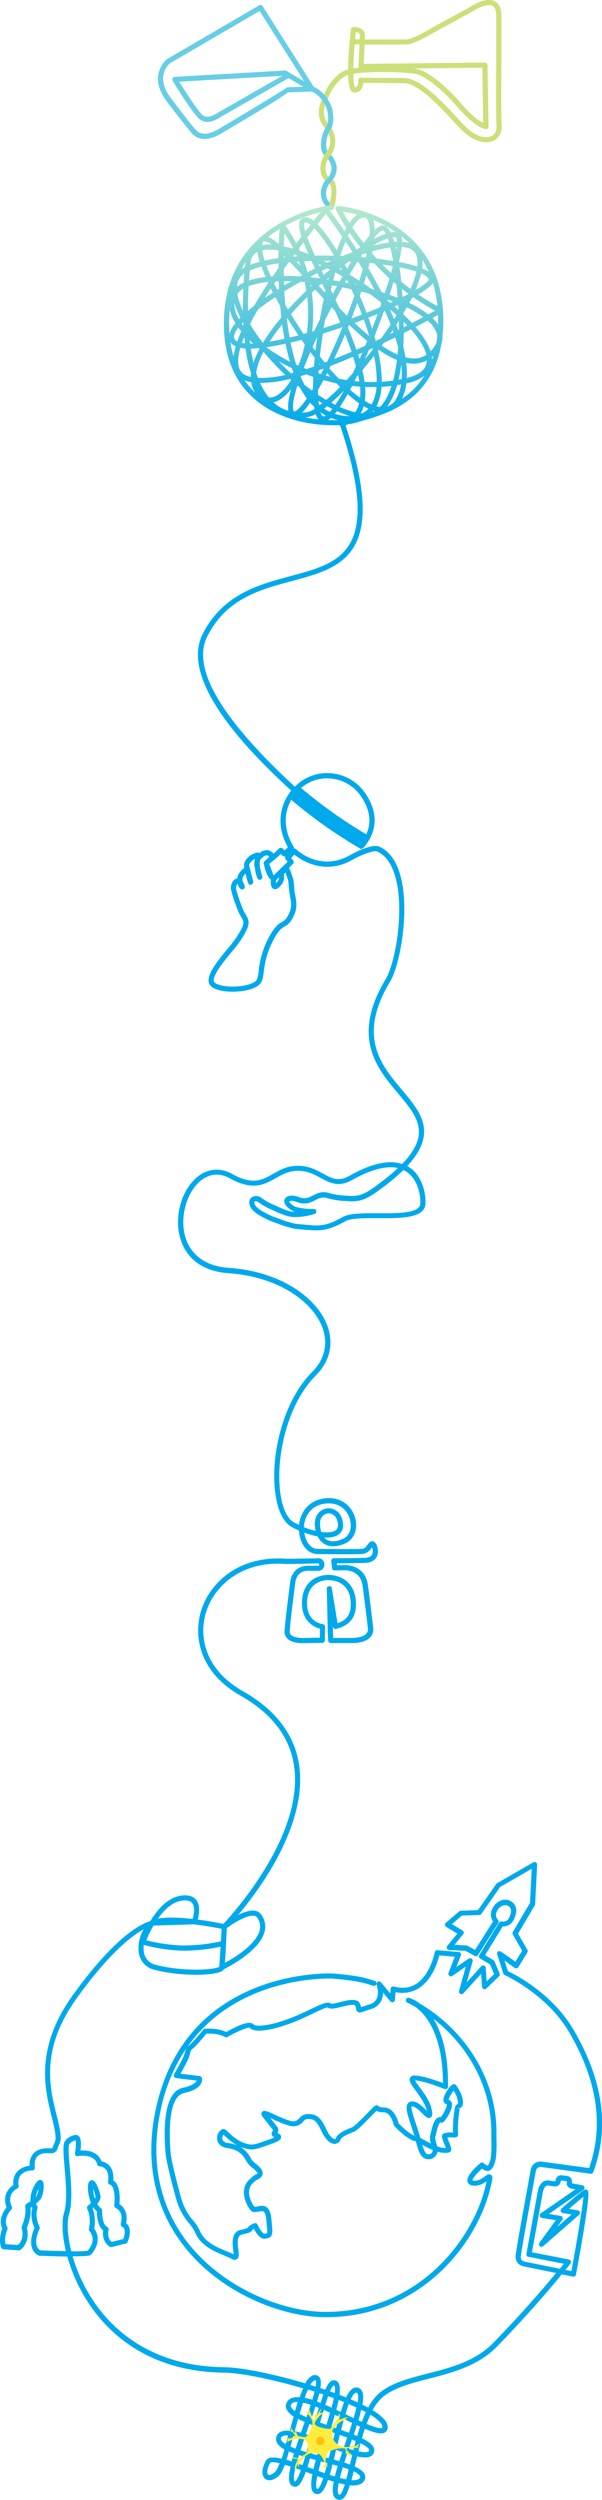 <svg xmlns="http://www.w3.org/2000/svg" xmlns:xlink="http://www.w3.org/1999/xlink" viewBox="0 0 301.19 1250"><defs><style>.cls-1{fill:#cbe079;}.cls-2{fill:#66cee5;}.cls-3{fill:#00a9eb;}.cls-4{fill:url(#名称未設定グラデーション_369);}.cls-5{fill:#ffed3d;}.cls-6{fill:#ffc00c;}</style><linearGradient id="名称未設定グラデーション_369" x1="166.9" y1="213.38" x2="166.9" y2="102.55" gradientUnits="userSpaceOnUse"><stop offset="0" stop-color="#00a9eb"/><stop offset="1" stop-color="#b6e9cd"/></linearGradient></defs><g id="レイヤー_2" data-name="レイヤー 2"><g id="レイヤー_1-2" data-name="レイヤー 1"><path class="cls-1" d="M165.44,77.71l-2.14-1.42c4.78-7.17-1-12.7-1.26-12.94l1.74-1.88C163.85,61.54,171.44,68.7,165.44,77.71Z"/><path class="cls-1" d="M163.39,64.91c-7.37-7.26-2-15.67-1.91-15.76l2.14,1.41c-.18.28-4.28,6.76,1.57,12.52Z"/><path class="cls-1" d="M243.3,71.14c-3.13,0-6.75-1.45-10.17-4.18a77.25,77.25,0,0,1-6.44-6.5c-7-7.53-17.58-18.9-24.73-18.9-5.41,0-16.45-.1-20.26-.13A5.72,5.72,0,0,1,180.42,45a3.86,3.86,0,0,1-3.2,1.26,2.09,2.09,0,0,1-1.52-.76c-1-1.14-1.4-4.24-1.5-8.11-3,.91-8,5.33-10.43,12.89l-2.44-.78c3-9.39,9.22-13.94,12.66-14.7l.18,0c.06-7.36,1-16.31,1.38-20.09a1.28,1.28,0,0,1,1.12-1.13,6.42,6.42,0,0,1,4.68,1.29,4.32,4.32,0,0,1,1.28,3.51l-.06,1.37h20.56c.41,0,2.93-.17,9.2-3.68C219.86,11.8,234.85,3.69,235,3.61c.7-.5,8-5.34,12.59-2.95,2.13,1.11,3.23,3.48,3.26,7.05.06,5.39,0,14.07,0,23-.06,13.79-.13,28,.13,31.91.23,3.46-1.15,6.24-3.79,7.62A8.29,8.29,0,0,1,243.3,71.14ZM180.39,38.85h0s15,.15,21.56.15c8.26,0,18.86,11.39,26.6,19.71A79.94,79.94,0,0,0,234.73,65c5,4,9.07,4.16,11.25,3,1.73-.9,2.59-2.74,2.42-5.18-.26-4-.2-18.26-.13-32.09,0-8.93.07-17.59,0-23,0-2.55-.66-4.17-1.88-4.81-2.74-1.43-8.2,1.58-10.07,2.86-.27.15-15.24,8.25-22.76,12.46-6.47,3.62-9.48,4-10.48,4H182.44L182,31.93l60.62-.64h0a1.28,1.28,0,0,1,1.28,1.26l.53,30.71a1.28,1.28,0,0,1-1.35,1.31c-.47,0-4.84-.53-13.67-10.44-.14-.17-10.8-13.05-20-16.78-3.25-1.32-22.85-1.91-32.62-.48,0,3.48.28,6,.8,6.79a1.28,1.28,0,0,0,1-.41,4.43,4.43,0,0,0,.6-3,1.28,1.28,0,0,1,.32-1A1.26,1.26,0,0,1,180.39,38.85Zm26.5-4.62a16.12,16.12,0,0,1,3.43.74c9.85,4,20.58,16.94,21,17.49,5.24,5.88,8.7,8.15,10.47,9l-.47-27.61Zm-29.5-12c-.34,4.29-.57,8.49-.63,12,.87-.12,1.82-.23,2.82-.32a1.36,1.36,0,0,1-.23-.8l.53-10.92Zm.22-2.57H180l.07-1.49a1.73,1.73,0,0,0-.47-1.51,2.83,2.83,0,0,0-1.63-.61C177.85,17.26,177.72,18.47,177.61,19.68Z"/><path class="cls-2" d="M165.23,104.82a9.33,9.33,0,0,1-4.6-6.82,10.78,10.78,0,0,1,2.89-8.65A7.29,7.29,0,0,0,165.87,84a8.71,8.71,0,0,0-3.29-6c-3.65-3.28-1.65-11.42.66-14.76,1.51-2.19.82-6.73.43-8.29-2.2-6.61-6.76-8.78-7.77-9.19L144,46.2C141.58,48.14,134,53.08,110.23,67c-9.7,5.66-14.07-.11-14.25-.35-.08-.08-3.72-4.22-12.69-16.18-9.69-12.92.14-20.81.24-20.88L129.67,2.66a1.28,1.28,0,0,1,1.73.42L157,43.46c1.57.67,6.68,3.35,9.16,10.8.09.37,1.7,6.87-.79,10.46-2,2.87-3.21,9.46-1.05,11.4,2.61,2.34,4,5,4.14,7.8a9.82,9.82,0,0,1-3.06,7.2,8.16,8.16,0,0,0-2.2,6.54,6.71,6.71,0,0,0,3.38,5ZM129.89,5.49,85,31.66c-.18.15-7.77,6.36.38,17.22C94.23,60.73,97.93,65,98,65c.2.25,3.35,4.19,11-.26,11-6.44,32-19.15,34-20.63a1.33,1.33,0,0,1,.94-.46l7.84-.27L144.24,39l.06.1c-11.68,6.68-33.92,19.4-34.48,19.74-4.92,3.15-8,2.21-9.79.89-3.46-2.61-12.64-17.65-13.67-19.36a1.29,1.29,0,0,1,0-1.26,1.26,1.26,0,0,1,1.06-.68l55.15-3.16a1.44,1.44,0,0,1,.72.17l8.94,5.27ZM89.67,40.86C93,46.21,99.27,56,101.57,57.68c1.62,1.22,3.88.91,6.72-.9.76-.46,25.87-14.83,33-18.87Z"/><path class="cls-1" d="M167,104.13l-2.46-.7c2.64-9.26.32-11.69.3-11.72l1.65-1.95C166.84,90.07,170.11,93.12,167,104.13Z"/><path class="cls-3" d="M169.87,1250a2.7,2.7,0,0,1-.63-.07,3.07,3.07,0,0,1-2.1-1.55c-.87-1.52-.84-4-.15-7.5-.93-.28-1.88-.58-2.86-.9-1.3,3.75-2.61,6.1-4.13,6.86a2.63,2.63,0,0,1-2.26.06c-2.26-1-2.5-4.25-1.42-9.68l-2-.75L153,1236c-2.09,5.67-3.84,8-6.06,7.36a2.88,2.88,0,0,1-1.8-1.47c-.86-1.63-.68-4.49.27-8.56-1-.33-2-.63-2.9-.91-1.11,2.93-2.17,4.9-3.3,5.82-3.69,3-5.84,1.82-6.6,1.18-1.91-1.63-1.73-5.26.45-9,1.07-1.87,3.67-2,7.82-1,.48-1.42,1-3,1.44-4.62a9.25,9.25,0,0,1-3.66-3.19,4,4,0,0,1-.39-3.14,3.86,3.86,0,0,1,2-2.43,8.76,8.76,0,0,1,4.66-.6c.7-2.52,1.36-4.91,2-7.14a8.76,8.76,0,0,1-3.71-3.92,3.86,3.86,0,0,1,.41-3.4c1.18-1.91,3.39-2.52,6.29-2.28.58-1.66,1.15-3.15,1.73-4.45-15.3-4.5-31.05-7.76-39.35-7.85-35.46-.38-55.31-17.34-65.72-31.51a82.56,82.56,0,0,1-12.88-26.55c-5.08-.08-10.62-.29-14-.43a1.39,1.39,0,0,1-.6-.17c-5.91-3.45-2.85-11.45-1.85-13.68-2.15-4.92-1.51-8.49-1.08-9.92-.11-.2-.21-.41-.3-.62l-.59.36c.44,4.21-1.25,8.74-1.84,10.15,1.84,7.37-3.06,10.86-3.27,11a1.28,1.28,0,0,1-.82.22l-7.62-.54a1.29,1.29,0,0,1-1.11-.84c-1.4-3.77-.08-7.91.5-9.42-2.11-4.74.85-9.09,2.18-10.7-2.19-5.81.89-9.61,3.42-11.21a8.51,8.51,0,0,1,1.83-6.61,10,10,0,0,1,6.27-3,8.38,8.38,0,0,1,2.15-6.4c2.34-2.35,6-2.53,8.56-2.26a.89.89,0,0,0,.92-.7,12.78,12.78,0,0,1,.62-1.7,6.82,6.82,0,0,0,.75-2.6c0-3.06-.95-6.73-2-11-3.39-13.59-8.51-34.13,10.65-60.7,21.8-30.25,34.83-35.89,38.74-36.94C78.61,955,83.71,949,90.28,947.92c3.61-.58,6.25.1,7.83,2,2.31,2.83,1.48,7.5.82,9.91,5.89.78,11,1.79,12.85,2.17,4.6-4.9,40.3-44.3,35.38-78.82-2.07-14.54-11.12-26.43-26.89-35.36-20.31-11.5-23.52-29.26-19.75-42.05,4.16-14.11,18.65-27.77,41.61-26.41,2.19.12,6.92,0,11.08-.09,2.41,0,4.58-.06,6.07-.11a3,3,0,0,1,3,2.93v.31a3,3,0,0,1-.86,2.15,2.93,2.93,0,0,1-2.11.88h-5.07c-4.67-.06-6.19,3.31-6.53,6.13l-.33,2.64c-.65,5.1-2,15.7-2.43,21.36a2.23,2.23,0,0,0,.62,1.87c1.43,1.47,4.89,1.63,6.12,1.59l8.35-.13.05-4.51c-2.75-.73-9.38-3.51-9-13.57.39-9.66,7-13.22,13.09-13.33,4.83-.09,13.12,2.59,13.86,13.07.53,7.65-2.6,12.07-9.86,13.94a1.31,1.31,0,0,1-1-.17,1.29,1.29,0,0,1-.57-.87l-.11-.7.21,6.26h9.07c3.74,0,6.36-.77,7.57-2.23a3.11,3.11,0,0,0,.72-2.42c0-.25-1.61-14-2.71-21.69s-8.62-7.54-8.92-7.5l-5,.08a1.21,1.21,0,0,1-1.29-1.14l-.42-3.53a1.28,1.28,0,0,1,.32-1,1.23,1.23,0,0,1,1-.43c.08,0,7.64,0,15.4-.18,2.08-.05,3.37-.71,3.84-2a4.68,4.68,0,0,0-.2-3.3l-.19.26a6.17,6.17,0,0,1-4.42,3.08c-3,.29-22.24.07-23,.06-5.52-.37-8.58-6.11-8.89-11.77-1.21-.52-2.39-1.09-3.52-1.7-4.07-2.17-7-7.88-8.2-16.07C135,729.1,141.16,701,156.18,686c6.29-6.28,8.1-14.19,5.09-22.25-4.54-12.18-20.88-25.29-47.14-27.14-12.15-.86-20.59-6.83-23.77-16.83-3.45-10.89.22-24.63,8.37-31.28,5.26-4.3,11.49-4.81,17.53-1.44,10.13,5.64,14.92,3,20.45-.14,3.51-2,7.14-4,12.27-4h.12c5.38,0,9.2,2.11,12.56,3.93,4.48,2.43,7.73,4.18,13.21,1.07,10.83-6.14,19.65-8.11,26.32-5.88,5.05-5.23,7.79-10,8.31-14.44.88-7.47-4.33-13.69-10.37-20.88-10.52-12.53-23.61-28.13-6.14-57.18,4.75-7.89,9.87-35.46,4.4-52.43-1.89-5.85-4.83-9.66-8.74-11.35-1.79-.75-8.1,1.85-11.81,3.86-14.25,8.48-26.18.45-29.56-2.27L145.67,429l1,1.25a1.28,1.28,0,0,1-.11,1.71l-2,2a12.6,12.6,0,0,1,1.25,3l.55,1.57c.47,1.32.48,1.44.75,4.53l.18,1.92a27.63,27.63,0,0,0,.45,2.87c.51,2.68,1.1,5.72-.44,9.33-1.71,4-3,5-4.77,6-1.39.8-3,1.7-5.72,6.8A42.6,42.6,0,0,0,132,485.73c-.35,2.49-.59,4.28-1.39,5.58-2.7,4.37-14.06,5.39-20.4,3.94-4.54-1-5.67-3-5.83-4.48-.45-4.28,4.79-10.64,9.4-16.24a70.89,70.89,0,0,0,4.55-5.87c4.31-6.78,3.91-7.45,2.43-10a26.92,26.92,0,0,1-1.74-3.38c-.67-1.64-3.37-8.85-3.5-11.17-.08-1.56.85-4.11,2.56-4.72a3.08,3.08,0,0,1,.72-.15c0-.13,0-.26,0-.4.06-1.6,2.07-3.91,3.48-4.92l-.08-.29a4.49,4.49,0,0,1,.89-3.74,8.89,8.89,0,0,1,5.72-3.61,1.57,1.57,0,0,1,1,.3,5.59,5.59,0,0,1,4.1-1.48,4.17,4.17,0,0,1,2.9,1.77l2.85-2.62a1.27,1.27,0,0,1,1.75,0l1,.95,1.66-1.51c-6.2-10.88-4-21.37,1.65-28.36-21.83-19.9-56-55.17-44.32-78.27,10-19.89,28.05-24.73,44-29,13.12-3.53,24.45-6.57,30-16.85,6-11.2,4.36-29.77-5.21-58.45a1.28,1.28,0,0,1,2.43-.81c9.81,29.4,11.41,48.61,5,60.47-6,11.26-18.44,14.59-31.57,18.11-16.13,4.33-32.81,8.82-42.33,27.68-8,15.78,6.78,41,43.79,75.15.53-.53,1.08-1,1.64-1.5a22.4,22.4,0,0,1,17.15-5.14,22.81,22.81,0,0,1,15.65,8.85c10.5,14,3.35,24.55-.21,28.43a1.29,1.29,0,0,1-1.69.17,241.27,241.27,0,0,1-19.5-15.78c-.76-.7-1.92-1.7-3.38-3-2.52-2.19-5.8-5-9.5-8.37-5.08,6.44-7,16.16-.83,26.2a1.29,1.29,0,0,1,.18.67.82.82,0,0,1-.06.38,1.3,1.3,0,0,1,1.16.34c.5.48,12.34,11.7,27.48,2.7,1.76-.95,10.5-5.52,14.08-4,4.62,2,8.05,6.33,10.17,12.91,5.67,17.62.31,46.31-4.64,54.54-16.53,27.48-4.61,41.68,5.9,54.21,6.16,7.33,12,14.26,10.95,22.83-.57,4.85-3.27,9.84-8.33,15.23l.54.31c6.62,4,8.77,12.41,8.61,18.41-.21,7.46-12.22,7.42-23.78,7.36-6.57,0-13.35-.05-16.16,1.47-5.9,3.19-10.33,5.23-17.71,4.48L153.7,615c-2.88-.25-5.78-.51-6.83-.7a57.62,57.62,0,0,1-8.23-2.59,42.42,42.42,0,0,1-10-4.75c-3.63-2.47-4-4.78-3.92-5.93a3.17,3.17,0,0,1,1.82-2.68,4.33,4.33,0,0,1,4.31.65,30.77,30.77,0,0,0,5.45,3.17l2.29,1a43.6,43.6,0,0,0,5.84,2.33,12.42,12.42,0,0,0,3.11.45,9.92,9.92,0,0,1-3.35-2c-2.59-2.19-2-3.94-1.59-4.59,1-1.65,3.69-2,6.61-.89,3.46,1.34,5.31.38,7.45-.73s4.35-2.24,7.89-1.22a34.41,34.41,0,0,0,8.62,1.33l2.63.18h.11c5.17,0,8.14-2,13.79-6.21a103.41,103.41,0,0,0,9.42-7.79c-5.83-1.29-13.64.75-22.93,6-6.73,3.81-11.08,1.45-15.7-1-3.25-1.76-6.62-3.59-11.36-3.61-4.52,0-7.72,1.77-11.12,3.67-5.68,3.19-11.57,6.49-22.94.14-6.5-3.62-11.57-1.35-14.67,1.18-7.27,5.94-10.65,18.73-7.54,28.53,2.83,8.92,10.47,14.27,21.5,15,27.39,1.93,44.53,15.86,49.36,28.8,3.38,9.06,1.37,17.93-5.68,25-14.45,14.44-20.35,41.53-17.7,59.39,1.1,7.37,3.54,12.41,6.87,14.19.79.42,1.59.82,2.39,1.19.66-6.27,4.74-12.37,13.06-13.31s13.41,4.21,15,9.72-.43,10.72-4.79,12.74c-4,1.86-7.8,2-10.58.36a8.41,8.41,0,0,1-3.33-3.76,42.46,42.46,0,0,1-6.71-1.9c.56,4,2.76,7.89,6.31,8.13h0c.16,0,19.82.22,22.7-.05,1.13-.11,1.78-.91,2.59-2,.63-.88,1.28-1.78,2.42-1.78,1.78,0,2.8,2.92,2.83,4.94,0,1.34-.4,5.72-6.55,5.89-5.78.15-11.45.18-14,.18l.12,1,3.82-.06c3.49-.14,10.38,1.69,11.53,9.7,1.1,7.68,2.69,21.51,2.7,21.65h0a5.64,5.64,0,0,1-1.23,4.4c-1.72,2.13-5,3.22-9.59,3.22H165.49a1.3,1.3,0,0,1-1.28-1.21l-.17-2.88-.54-23.29A1.28,1.28,0,0,1,166,794l2.86,17.65c5.08-1.69,7-4.93,6.59-10.88-.73-10.33-9.49-10.66-11.25-10.68-2.38,0-10.18.95-10.58,10.86-.4,10.15,7.51,11.12,7.85,11.15a1.3,1.3,0,0,1,1.15,1.29l-.08,6.82a1.27,1.27,0,0,1-1.26,1.26l-9.56.15c-.53,0-5.53.2-8-2.36a4.82,4.82,0,0,1-1.35-3.85c.43-5.73,1.79-16.38,2.45-21.49l.33-2.6c.63-5.28,4-8.41,9-8.41h5.16a.36.36,0,0,0,.29-.12.39.39,0,0,0,.12-.31v-.31a.46.46,0,0,0-.46-.4c-1.42,0-3.61,0-6,.11-4.21.09-9,.21-11.29.08-21.6-1.27-35.13,11.44-39,24.58-3.49,11.84-.45,28.33,18.55,39.08,16.5,9.35,26,21.88,28.17,37.24,2.83,19.89-7.29,41-16.28,55.23a182.5,182.5,0,0,1-14.26,19.46c2.82-1.42,5.89-2.5,8.3-2.15a4.61,4.61,0,0,1,3.18,1.86,10,10,0,0,1,1.73,8.64c-2.43,9.47-17.52,17.35-20.37,18.77a2.81,2.81,0,0,1-.92.89c-3.88,2.52-21.26,2.68-33.71-.6a10.22,10.22,0,0,1-8-9.12,18.91,18.91,0,0,1,2.5-11.14c-5.82,3.17-17,11.65-33.33,34.26-18.45,25.61-13.7,44.66-10.23,58.58,1.1,4.41,2.05,8.21,2.09,11.57a9,9,0,0,1-1,3.64,9.18,9.18,0,0,0-.5,1.32,3.4,3.4,0,0,1-3.66,2.62c-2.07-.2-4.86-.12-6.48,1.51-1.16,1.17-1.61,3.07-1.33,5.64a1.27,1.27,0,0,1-1.28,1.42h0c-.11,0-3.75,0-5.69,2.27-1.1,1.27-1.48,3.1-1.11,5.42a1.29,1.29,0,0,1-.72,1.36c-.56.27-5.46,2.85-2.69,9.08a1.27,1.27,0,0,1-.26,1.42c-.18.18-4.37,4.51-2,8.91a1.25,1.25,0,0,1,0,1.13c0,.05-1.73,3.84-.9,7.27l6.23.45c.89-.81,3.22-3.49,1.84-8.4a1.24,1.24,0,0,1,.07-.87c0-.06,2.51-5.59,1.7-10a1.3,1.3,0,0,1,.64-1.35c.42-.24,1.17-.69,2-1.24a14,14,0,0,1,1-5.83c.07-.18,1.75-4.41,3.47-4.82a1.54,1.54,0,0,1,1.67.68c1,1.53.36,6.84-1.11,8.88a12.1,12.1,0,0,1-2.28,2.23,5.26,5.26,0,0,0,.58,1.25,1.26,1.26,0,0,1,.18,1.16c-.11.27-1.54,3.66,1,9.13a1.28,1.28,0,0,1,0,1.13c0,.08-3.93,7.84.34,10.7,4.37.19,8.91.32,12.86.39-1.95-8.18-2.12-15.17-.9-19.22,1.69-5.61.89-15,.25-22.5-.41-4.9-.77-9.13-.41-11.6.48-3.34,4.68-4.69,5.82-4.78a2.25,2.25,0,0,1,1.83.74c1.23,1.38,1,4.7.71,7.06,7.48-.51,9.85,3.53,10.56,5.43a6.74,6.74,0,0,1,4.3,2.61c1.69,2.28,1.68,5.34,1.54,6.92,3.6,2.14,3.33,9.25,3.1,11.83,3,2,4.18,5.42,3.33,9.52,2.88,2.14,1.87,6.84.7,9.48a1.27,1.27,0,0,1-.86.72l-7.06,1.76a1.31,1.31,0,0,1-1-.18c-3.61-2.41-3.52-6.35-3.25-8.18-2.88-2.21-3.14-7.45-3.13-9.42a9.43,9.43,0,0,1-1.72-2l-.44.39a19.61,19.61,0,0,1,.79,10.19c3.81,5.16.62,10.76-1.68,13.06a1.64,1.64,0,0,1-.37.26c-.88.4-4.39.5-8.73.5a80.47,80.47,0,0,0,12.25,25c10.07,13.7,29.29,30.1,63.68,30.47,8.72.09,24.85,3.42,40.47,8.07a9,9,0,0,1,3.29-3.78,3.23,3.23,0,0,1,2.66-.17c1.75.67,2.16,2.75,1.58,6.31l2.46.82c1.08-2.43,2.15-4,3.27-4.51a2.32,2.32,0,0,1,2-.06c1.88.81,2.36,3.2,1.84,7.13,1.13.42,2.23.85,3.31,1.29,1.73-3.65,3.61-5.41,5.87-4.87a3.14,3.14,0,0,1,2.05,1.59c.79,1.44.82,3.74.24,6.89,1,.5,2,1,2.93,1.51a24.19,24.19,0,0,1,6.39-8c6.23-4.67,14.56-6.81,23.38-9.08,11.77-3,23.94-6.17,33-15.53,14.82-15.28,25.41-27.68,31.21-34.73l-15.88-3.25c-5.17-1-4.46-5.22-4.12-7.23l.08-.5c1.17-7.48,3.79-21.77,5.52-31.23.86-4.7,1.5-8.23,1.65-9.15a5,5,0,0,1,5-4.4h0l24.25,3.3c7.47-21,4.14-43.83-9.92-67.84-11.23-19.19-32.06-28.57-32.27-28.66a1.3,1.3,0,0,1-.71-.78l-3.08-9.6a1.29,1.29,0,0,1,.32-1.29c.74-.75.78-.77,8.78,5l3.4-5.51-4.66-8.09a1.29,1.29,0,0,1,0-1.3l8.59-14.5.86-17.08-15.82,9.1L240.83,957a1.29,1.29,0,0,1-1,.55l-8.72.28-5,4.27,5.31,3.21a1.32,1.32,0,0,1,.6.88,1.28,1.28,0,0,1-.28,1l-4.36,5.28,6,.31a1.21,1.21,0,0,1,.55.16l3.75,2.06,9-14.22a6.11,6.11,0,0,1-.44-6.17,8.11,8.11,0,0,1,4.9-4.5,5.72,5.72,0,0,1,4.77.74,5.33,5.33,0,0,1,2.3,5.37,11.83,11.83,0,0,1-1.83,4.77,5.68,5.68,0,0,1-4.87,2.26h0l-8.8,14.36,4.22,2.59a1.32,1.32,0,0,1,.52.6l2.5,6a1.26,1.26,0,0,1-.29,1.41l-6.33,6.1a1.26,1.26,0,0,1-1.34.28,1.3,1.3,0,0,1-.83-1.11l-.46-6.51-8.85,9.75a1.28,1.28,0,0,1-2.18-1.21l3.4-12.18L226.33,988a1.28,1.28,0,0,1-1.52-.05,1.29,1.29,0,0,1-.4-1.47l3.12-8.06-7.76-.67c-.77,3.19-3.46,12.12-10.24,16.41a15.46,15.46,0,0,1-11.63,1.94l-.33,3.93a1.28,1.28,0,0,1-.89,1.12,1.3,1.3,0,0,1-1.37-.4l-3.67-4.41a9.6,9.6,0,0,1-.91,4.11,8,8,0,0,1-5,4.08c-1.37.44-2.41.8-3.19,1.07-1.94.67-2.67.92-3.45.47a2.09,2.09,0,0,1-.92-1.62,6.87,6.87,0,0,0-.48-1.6c-.41-1-4.91.14-6.84.62-3.49.86-5.52,1.3-6.75.38-.81-.3-4.57,1.54-7.61,3s-6.95,3.32-11.2,4.9c-8.2,3.06-17.8,5.19-20.44,2.13-1.21-.17-6.3,1.94-11.07,4.66a1.26,1.26,0,0,1-1.37-.06s-2.94-1.89-9.13-1.61c-1.3,1.58-5.35,6.42-7.11,7.75-.7.52-.77.83-1,1.87a16.72,16.72,0,0,1-1.44,4.07c-1.17,2.34-2.53,4.78-3.42,6.35l9.61,1.16a1.3,1.3,0,0,1,1.08.92,4.11,4.11,0,0,1-.58,3.09c-1.25,2.07-4.06,3.58-8.36,4.49-5.79,1.23-8.16,11.87-6.68,30,.3,3.64,3,14.28,5.18,22.28a29.07,29.07,0,0,0,6.1,11.48,21.34,21.34,0,0,1,3.26,5c2.39,5.8,8.46,8.29,13.34,10.29,1.39.57,2.6,1.07,3.61,1.59,0-.58-.12-1.37-.19-2-.41-3.45-1.09-9.21,3.88-10.28a12.81,12.81,0,0,0,3.41-1c.41-.69.93-1.31,3.26-2.24a1.29,1.29,0,0,1,1.66.7c1,2.39,2.81,4.63,3.39,4.54l.73-.12a3.56,3.56,0,0,0,.62-.12c.25-.56-.2-4.79-.43-7.06-.29-2.7-.94-3.54-1.3-3.8s-1.26-.21-2.37,0c-1.3.28-3.08.69-4.27-.79-2.82-3.53-5.4-10.81-.34-15.37,2.26-2,2.89-2.6,3.43-2.45l.07,0c.29-.21.43-.4.44-.48,0-.6-1.56-1.93-2.5-2.72a13,13,0,0,1-2.71-2.76l-.37-.64c-1.38-2.39-3.28-5.67-9.32-6.48-4-.54-5-2.83-5.28-4.15a5.14,5.14,0,0,1,2.15-5.16,2,2,0,0,1,2.33.31c1.4,1.4,5.1,5.1,9.16,6.46,3.73,1.24,4.48,1,11.62-1.55l1.07-.38c1.09-.38,1.82-.69,2.3-.91a2.36,2.36,0,0,1-1.37-1.41,1.71,1.71,0,0,1,.24-1.41,2.69,2.69,0,0,0,.43-.86l-5.08-6.45c-.34-.42-1.23-1.56-.44-2.56.92-1.17,2.35-.52,6.57,1.4a54.69,54.69,0,0,0,7.52,3c2.59.67,3.44-.19,4.64-1.38a5.44,5.44,0,0,1,4-2c4.17,0,6.39,1,9.38,7.51,1.81,3.92,3.57,5,4.27,5,.18,0,.4,0,.62-.54,1-2.39,4.33-3.8,6.8-4.83.6-.25,1.14-.47,1.54-.67,1.31-.66,5.37-4.86,7.8-7.36.78-.81,1.47-1.53,2-2.06,1.17-1.18,2.11-2.11,3.32-.91.14.15.53.53,2.41.53,5.17,0,7.05,6.28,7.45,7.91,1.58,1.68,5.24,5.15,7.92,6.26-.12-.38-.23-.76-.35-1.15-.37-1.13-.75-2.29-1.13-3.42-1.93-5.75-3.06-9.37-2-11.28a2.28,2.28,0,0,1,1.46-1.17c2.89-.78,5.79,2.09,7.9,4.2l.33.32c-.68-3.42-3.39-7.1-5.57-10.06s-3.59-4.89-2.83-6.4a2.34,2.34,0,0,1,2.31-1.14c3.85,0,10.89,2.5,14.18,3.75-.12-24.29-8.51-34.19-13.68-38-1.38-.79-2.79-1.55-4.23-2.26a1.28,1.28,0,0,1-.62-1.6,1.27,1.27,0,0,1,1.52-.79,16.56,16.56,0,0,1,5.34,2.86c23.52,13.88,38.43,38.52,38.43,64.23,0,1,0,2.09,0,3.21.12,6,.27,12.92-2.9,15.74-1.35,1.19-3.21.22-4.33-.61-2.66,2.39-4.82,5-4.79,5.92h0l.3.08c2.28.45,4.49-1.09,5.94-2.11,1.13-.79,2-1.42,3-.82a2,2,0,0,1,.67,2.1c-4.78,28.84-33.76,69.13-83.27,69.13h-1c-20.18-.23-50.5-11.21-69.39-34.8-15.19-19-20.28-42.84-14.72-69,15.14-71.37,88-68.12,88.76-68.07,12.33,1.1,15.61,2,20.8,3.7a1.28,1.28,0,0,1-.79,2.44c-5-1.62-8.18-2.51-20.24-3.59-.58,0-47.27-2.13-72.66,34.19a5.69,5.69,0,0,1,.93-.88c1.48-1.11,5.57-6,7-7.75a1.31,1.31,0,0,1,.91-.47c5.7-.38,9.17.92,10.58,1.62,7.69-4.33,12.28-5.59,13.64-3.76.58.77,5.84,1.53,17.61-2.85,4.15-1.54,7.94-3.36,11-4.81,5.48-2.63,8.49-4.06,10.26-2.74.54.2,3-.42,4.59-.82,4-1,8.55-2.11,9.82.86a9.57,9.57,0,0,1,.55,1.71l1.1-.37c.8-.28,1.85-.64,3.25-1.09a5.4,5.4,0,0,0,3.44-2.77c1.42-2.9,0-6.88,0-6.92a1.28,1.28,0,0,1,2.19-1.26l4.63,5.56.19-2.29a1.29,1.29,0,0,1,.54-1,1.26,1.26,0,0,1,1.08-.18c4.2,1.14,7.93.7,11.08-1.29,7.21-4.56,9.32-15.73,9.34-15.84a1.25,1.25,0,0,1,1.37-1.05l10.58.91a1.31,1.31,0,0,1,1,.6,1.24,1.24,0,0,1,.11,1.14l-2.25,5.81,6.13-4.19a1.28,1.28,0,0,1,2,1.4l-2.89,10.36,7.23-8a1.31,1.31,0,0,1,1.36-.35,1.27,1.27,0,0,1,.86,1.13l.49,6.77,3.72-3.6-2-4.84-5-3a1.28,1.28,0,0,1-.42-1.76l9.87-16.1a1.26,1.26,0,0,1,1.28-.6s2.35.31,3.26-1.08a8.92,8.92,0,0,0,1.43-3.66,2.79,2.79,0,0,0-1.15-2.93,3.12,3.12,0,0,0-2.66-.41,5.57,5.57,0,0,0-3.29,3.11,3.65,3.65,0,0,0,.58,4.09,1.29,1.29,0,0,1,.19,1.61l-10.12,16a1.28,1.28,0,0,1-1.7.44l-4.55-2.51-8.2-.43a1.27,1.27,0,0,1-.92-2.09l5-6.1-5.55-3.36a1.28,1.28,0,0,1-.62-1,1.31,1.31,0,0,1,.45-1.08l6.71-5.72a1.33,1.33,0,0,1,.79-.3l8.53-.28L248.3,942a1.32,1.32,0,0,1,.41-.37l18.11-10.41a1.28,1.28,0,0,1,1.92,1.17l-1,19.74a1.34,1.34,0,0,1-.17.59l-8.37,14.14,4.66,8.11a1.26,1.26,0,0,1,0,1.31l-4.53,7.33a1.25,1.25,0,0,1-.84.59,1.27,1.27,0,0,1-1-.22l-5.07-3.68,1.71,5.33c3.46,1.63,22.14,11,32.92,29.47,14.68,25.07,18,49,9.76,71a1.29,1.29,0,0,1-1.37.82l-25.12-3.42a2.48,2.48,0,0,0-2.27,2.24c-.14.93-.8,4.48-1.66,9.22-1.73,9.45-4.34,23.72-5.51,31.16l-.09.54c-.41,2.46-.51,3.77,2.1,4.29,1.77.35,10.69,2.18,17.2,3.52l2-2.53-17.72-3.48a1.26,1.26,0,0,1-1-1.48l5.7-31.33c.33-2.07,1.91-5.89,5.56-5.34l3.12.42.26-.7a2.74,2.74,0,0,1,3.05-2.33l2.75.35a2.75,2.75,0,0,1,1.84,1.09,2.7,2.7,0,0,1,.5,2.09l-.08.42c1.39.33,5.34,1.05,5.34,1.05a1.28,1.28,0,0,1,.5,2.31l-17.29,12,5.88,1a1.28,1.28,0,0,1,.82,2l-2.66,3.65,7.28-6.36-4.39-.73a1.3,1.3,0,0,1-1-.91,1.29,1.29,0,0,1,.39-1.32c10.82-9.5,11.49-9.53,12-9.55a1.56,1.56,0,0,1,1.09.48c.47.54,1.58,1.81-5.86,42.08a1.24,1.24,0,0,1-.54.83,1.27,1.27,0,0,1-1,.19l-5.57-1.14c-5.62,6.89-16.59,19.82-32.21,35.93-9.58,9.88-22.67,13.25-34.22,16.23-8.57,2.2-16.66,4.29-22.48,8.65a21.62,21.62,0,0,0-5.72,7.17,23.74,23.74,0,0,1,6,4.74,5.46,5.46,0,0,1,1.46,4.52,2.64,2.64,0,0,1-1.44,1.92c-1.83.92-5,.1-9.9-1.94-.52,1.55-1,3.14-1.47,4.75,4.45,2.18,6.94,4.41,6,7.08a3.28,3.28,0,0,1-1.74,2c-1.49.72-3.79.63-6.67,0-.3,1.26-.6,2.49-.89,3.7-.11.46-.21.91-.32,1.35,2.42,1.08,4.15,2.25,4.88,3.62a3.3,3.3,0,0,1,.23,2.69,4.21,4.21,0,0,1-2.26,2.5,10.36,10.36,0,0,1-5.3.56C173.67,1247.27,172.14,1250,169.87,1250Zm-.41-8.42c-.52,2.6-.63,4.6-.1,5.54a.56.56,0,0,0,.4.31c.76.13,1.8-2,2.77-5.14C171.55,1242.1,170.53,1241.86,169.46,1241.58Zm-10.69-3.47c-.71,3.49-.89,6.05,0,6.44.85-.09,1.88-2.27,2.94-5.4Zm-11-4c-.73,3.12-1,5.5-.44,6.54.09.17.15.18.2.2.8-.27,1.87-2.53,3-5.75Zm28,6a7,7,0,0,0,3.47-.38,1.7,1.7,0,0,0,.94-1,.79.79,0,0,0-.07-.65,7,7,0,0,0-3.23-2.31C176.56,1237.38,176.2,1238.84,175.83,1240.18Zm-5.8-1.12c1.13.3,2.22.56,3.23.75.44-1.6.88-3.31,1.28-5q-1.41-.51-3-1C171,1235.67,170.44,1237.44,170,1239.06Zm-5.1-1.53c.89.29,1.77.57,2.64.83.4-1.6.9-3.35,1.49-5.27l-2.67-.75C165.89,1234.24,165.41,1236,164.93,1237.53Zm-28.37-6.33c-.69,0-1.16.13-1.34.44-1.75,3-1.64,5.27-1,5.81.44.37,1.64.15,3.32-1.22.74-.6,1.57-2.24,2.42-4.5A15.85,15.85,0,0,0,136.56,1231.2Zm22.77,4.38,3.16,1.12c.48-1.58.95-3.29,1.41-5l-2.64-.7-.69-.18C160.11,1232.44,159.69,1234.06,159.33,1235.58Zm-5.53-2,1.37.5,1.71.63c.33-1.4.73-2.92,1.19-4.56l-2.94-.8C154.67,1230.87,154.23,1232.28,153.8,1233.56Zm-5.37-1.92,3,1c.42-1.28.84-2.64,1.26-4.06-1.06-.31-2.09-.62-3.08-.94C149.17,1229.06,148.78,1230.39,148.43,1231.64Zm23.85-.26c1,.32,2,.64,2.87,1,.08-.34.16-.67.23-1,.29-1.21.58-2.44.89-3.7-.81-.22-1.65-.46-2.51-.73C173.26,1228.41,172.76,1229.91,172.28,1231.38Zm-29-1.41c.85.25,1.75.53,2.69.84.34-1.23.73-2.55,1.17-4-.9-.33-1.76-.67-2.56-1C144.16,1227.34,143.73,1228.72,143.31,1230Zm23.72-.11,2.8.78c.46-1.42,1-2.92,1.49-4.5l-3.11-1.07C167.8,1226.75,167.41,1228.35,167,1229.86Zm-5.76-1.54.64.17,2.64.7c.43-1.72.85-3.41,1.23-5l-2.2-.8-.76-.27C162.31,1224.79,161.78,1226.55,161.27,1228.32Zm-5.42-1.45,2.93.8c.49-1.7,1-3.49,1.62-5.4l-3-1Q156.6,1224.27,155.85,1226.87Zm23.52-1.09c2.24.48,4,.6,4.94.15a.76.76,0,0,0,.43-.46c.35-1-1.48-2.36-4.32-3.75C180.05,1223.07,179.7,1224.43,179.37,1225.78Zm-29-.53c1,.31,2,.62,3,.92.56-1.92,1.11-3.87,1.62-5.75-.92-.3-1.83-.59-2.72-.86C151.63,1221.46,151,1223.38,150.37,1225.25Zm24.22-.75c.79.24,1.55.47,2.29.67.38-1.5.77-3,1.18-4.53l-1.88-.78c-.29.84-.58,1.7-.88,2.58C175.06,1223.11,174.83,1223.8,174.59,1224.5Zm-29.26-1.13c.8.36,1.68.71,2.62,1.05q.86-2.61,1.87-5.55c-1.07-.29-2.09-.52-3-.7C146.27,1220,145.79,1221.76,145.33,1223.37Zm23.48-.81c1.13.4,2.25.79,3.34,1.15.23-.69.48-1.39.72-2.11s.61-1.77.92-2.67c-1.24-.48-2.51-.94-3.75-1.39C169.6,1219.31,169.19,1221,168.81,1222.56Zm-25.24-4.74a4.88,4.88,0,0,0-2.16.39,1.3,1.3,0,0,0-.73.86,1.41,1.41,0,0,0,.16,1.17,6,6,0,0,0,2.16,1.94c.41-1.43.82-2.89,1.22-4.35Zm20,2.87.88.31,1.93.7q.63-2.61,1.23-5l-1.94-.68-.58-.2c-.32,1-.64,2.07-1,3.15Zm-5.45-1.93,3,1.06c.16-.53.33-1.07.5-1.62l1-3.24-3.2-1.14c-.31,1.11-.61,2.2-.88,3.22C158.43,1217.62,158.27,1218.19,158.12,1218.76Zm18.89-1.35,1.76.72q.69-2.39,1.47-4.7c-.54-.24-1.1-.49-1.67-.76C178.09,1214.17,177.57,1215.74,177,1217.41Zm-23.88-.28c.83.25,1.69.52,2.56.81.14-.54.29-1.06.42-1.57.32-1.19.64-2.33.94-3.45l-2.15-.84c-.3.86-.61,1.74-.92,2.64Zm17.53-2.09q2.07.74,4,1.44c.56-1.63,1.1-3.28,1.61-4.89l-3.71-1.75-.41-.2C171.61,1211.42,171.12,1213.24,170.66,1215Zm-23.2.65c1,.19,2.09.44,3.2.74.29-.84.59-1.69.9-2.56s.64-1.81,1-2.77c-1.2-.52-2.33-1-3.35-1.59C148.59,1211.59,148,1213.68,147.46,1215.69Zm36-3.66c3.74,1.57,6.84,2.59,7.89,2.07a2.88,2.88,0,0,0-.86-2.53,20.81,20.81,0,0,0-5.14-4.11C184.66,1208.9,184,1210.44,183.45,1212Zm-17.61,1.33.68.23,1.72.6c.52-2,1-3.91,1.52-5.66l-2.19-1Q166.81,1210.23,165.84,1213.36Zm-5.69-2,3.27,1.17c.59-2,1.21-4,1.77-6.09L162,1205C161.35,1207.06,160.73,1209.22,160.15,1211.33Zm19.19-1.12,1.76.8c.63-1.68,1.3-3.3,2-4.83-.74-.4-1.52-.81-2.33-1.21Q180.21,1207.34,179.34,1210.21Zm-23.6-.56,2,.79c.65-2.33,1.26-4.48,1.85-6.44-.59-.23-1.16-.46-1.73-.67Q156.93,1206.21,155.74,1209.65Zm17.09-2.5.79.37c1.09.53,2.23,1.06,3.37,1.6.56-1.88,1-3.67,1.43-5.29-1.24-.57-2.55-1.15-3.91-1.72C173.94,1203.61,173.38,1205.33,172.83,1207.15ZM149.9,1207c1,.56,2.21,1.11,3.47,1.66.71-2.05,1.42-4.16,2.07-6.2a35.07,35.07,0,0,0-3.8-1.07C151.05,1203.17,150.47,1205.07,149.9,1207Zm18.36-2,2.23,1c.56-1.82,1.11-3.45,1.67-4.89-.89-.36-1.81-.72-2.74-1.07Q169,1202.3,168.26,1205Zm-19.52-4c-1.41,0-2.44.36-3,1.19a1.26,1.26,0,0,0-.17,1.2,5.22,5.22,0,0,0,2,2.21c.48-1.63,1-3.16,1.42-4.59Zm14,1.49c1,.44,2.09.9,3.15,1.38.43-1.68.82-3.29,1.11-4.73-.92-.34-1.86-.68-2.81-1C163.7,1199.47,163.21,1200.94,162.72,1202.52Zm-4.1-1.65c.57.21,1.14.43,1.73.67.49-1.55,1-3,1.43-4.2l-2-.67C159.47,1197.94,159.08,1199.34,158.62,1200.87Zm16.85-1.09c1.19.51,2.35,1,3.46,1.52.34-2.09.36-3.68-.1-4.52a.6.6,0,0,0-.39-.33C177.49,1196.25,176.49,1197.56,175.47,1199.78Zm-23-.79a36.07,36.07,0,0,1,3.74,1c.44-1.48.84-2.88,1.14-4.13-1.08-.35-2.16-.68-3.25-1C153.53,1196.08,153,1197.47,152.45,1199Zm12.64-3.2,2.33.84c.29-2.14.22-3.59-.42-3.87C166.47,1193,165.81,1194.08,165.09,1195.79Zm-9.84-3.24,2.62.82c.27-1.61.27-2.74-.11-3.15a.68.68,0,0,0-.55.09A5.66,5.66,0,0,0,155.25,1192.55ZM93.35,1024a86.51,86.51,0,0,0-13,31.31c-5.39,25.42-.47,48.55,14.22,66.9C113,1145.1,142.42,1155.78,162,1156h1c47.06,0,75-37.49,80.43-65.3-1.73,1.18-4.28,2.65-7.25,2.07a2.64,2.64,0,0,1-2.28-1.91c-.74-2.85,4.24-7.43,6.42-9.26a1.27,1.27,0,0,1,1.7.05,4.79,4.79,0,0,0,1.95,1.21h0c2.09-1.94,2-8.45,1.84-13.68,0-1.13,0-2.24,0-3.26,0-21.68-11-42.6-29-56.48,4.08,6.59,7.55,17.14,7.34,33.92a1.27,1.27,0,0,1-1.76,1.17c-.11,0-10.1-4.11-14.73-4.25a32.89,32.89,0,0,0,2.35,3.46c2.35,3.2,5.28,7.18,6,11.2.33,1.71.51,3.3-.68,3.94s-2.33-.43-4-2.07c-1.47-1.47-3.95-3.92-5.42-3.54-.44.87,1.23,5.86,2.34,9.16.38,1.15.77,2.32,1.14,3.47s.63,2.09.89,3.09l.56.31c1.15.65,2.9,1.64,4.8,2.54a8.18,8.18,0,0,1-.51-3.55l.2-.88c.93-4,1.73-7.44,3.66-8.48a2.48,2.48,0,0,1,1.53-.3c1.16-1.27,3.38-5.48,3-6.46a2.06,2.06,0,0,1-1.65-2.35c.09-2.36,3.44-7.47,5.05-7.69a1.46,1.46,0,0,1,1.52.94c0-.08.08.07.19.25.84,1.27,2.8,4.25,3,7.55.11,1.9-.43,2.63-1.36,3.2l-1.49,0,1.24.3a56.16,56.16,0,0,0-.83,12.51,1.33,1.33,0,0,1-.23,1.24c-.56.77-1.5.72-2.72.65a13.52,13.52,0,0,0-2.45,0c.21.65.57,1.57.82,2.2,1,2.5,1.4,3.64,1,4.52a1.64,1.64,0,0,1-.91.77,10.41,10.41,0,0,1-5.79-.41,4.64,4.64,0,0,1-2.49,3.39,4.87,4.87,0,0,1-4,0c-2.42-1.26-3.27-4.45-4.34-8.49l0-.11-.13,0c-4-.49-10-6.89-10.7-7.61a1.4,1.4,0,0,1-.31-.62c0-.06-1.31-6.21-5-6.21a6.51,6.51,0,0,1-3.55-.75l-.37.37c-.53.53-1.21,1.23-2,2-3.72,3.84-6.92,7.08-8.5,7.87-.44.22-1,.47-1.7.75-1.81.75-4.85,2-5.4,3.41a3.24,3.24,0,0,1-2.91,2.15h-.09c-2.31,0-4.71-2.34-6.6-6.44-2.78-6-4.39-6-7-6-.81,0-1.3.44-2.15,1.29a6.44,6.44,0,0,1-7.09,2,55.61,55.61,0,0,1-7.94-3.15l-1.39-.63,3.65,4.64a2.71,2.71,0,0,1-.1,2.8l0,0c.76.35,1.9.9,1.84,2.14s-1.27,2.08-4.78,3.32l-1.07.38c-7.38,2.61-8.71,3.08-13.28,1.56a13,13,0,0,1-1.35-.53,14.58,14.58,0,0,1,5.34,5.84l.35.6a11.86,11.86,0,0,0,2.17,2.12c1.7,1.44,3.47,2.93,3.4,4.78a3.18,3.18,0,0,1-1.52,2.47,5.49,5.49,0,0,1-1.8,1l-1.47,1.32c-4.2,3.78-.87,10,.63,11.85.17.22.85.09,1.71-.11,1.25-.28,3-.66,4.42.39,1.3.93,2.05,2.71,2.35,5.61.79,7.47,1,9.48-2.34,10-.19,0-.39.06-.61.11-2.59.52-4.68-2.79-5.72-4.89-.71.36-.83.55-.89.65-.59,1-1.33,1.38-5.08,2.18-2.49.53-2.34,3.56-1.88,7.46.28,2.38.49,4.09-.72,4.9a2.29,2.29,0,0,1-2.52-.15c-1-.52-2.22-1-3.69-1.65-5-2.07-11.94-4.9-14.74-11.69a18.89,18.89,0,0,0-2.9-4.41,31.65,31.65,0,0,1-6.56-12.39c-.81-2.94-4.86-17.82-5.26-22.75-1.14-13.83-.55-30.73,8.7-32.68,4.61-1,6.39-2.51,6.86-3.6l-10.31-1.24a1.27,1.27,0,0,1-1-.71,1.29,1.29,0,0,1,0-1.22s2.42-4.11,4.31-7.89a14.31,14.31,0,0,0,1.24-3.5A6.8,6.8,0,0,1,93.35,1024ZM282.9,1135l3,.61c2.3-12.56,5.47-31.07,6-37.18-1.69,1.35-4.44,3.66-7.21,6.07l4.39.73a1.28,1.28,0,0,1,.63,2.23l-17.93,15.66a1.28,1.28,0,0,1-1.88-1.72l8.17-11.22-6.92-1.18a1.28,1.28,0,0,1-.52-2.32l17.3-12c-.79-.14-1.55-.26-2-.31a2.8,2.8,0,0,1-1.87-1.08,2.76,2.76,0,0,1-.49-2.1l.07-.41-2.89-.54-.26.69a2.75,2.75,0,0,1-3.05,2.33c-1.1-.14-2.55-.33-3.17-.43-2-.31-2.65,3.21-2.65,3.25l-5.49,30.11,18.52,3.62a1.29,1.29,0,0,1,.78,2S284.53,1133,282.9,1135Zm-247.23-9.32a61.85,61.85,0,0,0,8.19-.22c.94-1.06,4.51-5.58.92-9.88a1.26,1.26,0,0,1-.26-1.12c0-.06,1.3-5.54-.87-10a1.29,1.29,0,0,1,.33-1.55c.54-.45,1.08-.93,1.56-1.41a20.46,20.46,0,0,1-1.55-8.42c.11-1.48.55-2.39,1.34-2.77a1.59,1.59,0,0,1,1.61.15c1.58,1.08,3.49,6.66,3.36,8.46a6.12,6.12,0,0,1-1.67,3.07,6.79,6.79,0,0,0,1.9,2.18,1.27,1.27,0,0,1,.56,1.11c-.09,1.79.2,7.12,2.51,8.2a1.29,1.29,0,0,1,.7,1.52c0,.15-1,3.82,1.58,6l5.83-1.44c.5-1.43,1.57-5.13-.57-6.08a1.54,1.54,0,0,1-.67-1.71c.67-2.54.75-6-2.65-7.82a1.27,1.27,0,0,1-.65-1.28c.38-3.06.35-9.62-2.21-10.31a1.3,1.3,0,0,1-.92-1.49s.71-3.72-.95-5.95a4.44,4.44,0,0,0-3.35-1.7,1.29,1.29,0,0,1-1.14-1.09c0-.2-1-5.29-9.66-4a1.28,1.28,0,0,1-1.44-1.51c.52-2.67.62-5.57.26-6.41-.86.19-3.08,1.12-3.29,2.56-.31,2.18,0,6.27.44,11,.66,7.75,1.47,17.38-.36,23.46C33.42,1110.92,33.68,1117.71,35.67,1125.67Zm10.83-31.24a19.58,19.58,0,0,0,1,4.89,1.5,1.5,0,0,0,.29-.6A14.18,14.18,0,0,0,46.5,1094.43Zm-27.23.06a15,15,0,0,0-1.38,4.07c.13-.14.24-.28.34-.41A9,9,0,0,0,19.27,1094.49Zm192-22c.66,2.26,1.35,4,2.43,4.59a2.43,2.43,0,0,0,1.71-.07,2.38,2.38,0,0,0,1.09-1.77,1.42,1.42,0,0,0,0-.19A50.84,50.84,0,0,1,211.24,1072.45Zm7.42.67a11.81,11.81,0,0,0,4.39.9c-.21-.61-.53-1.43-.77-2-1.11-2.8-1.84-4.66-.2-5.31a10.29,10.29,0,0,1,4.35-.42h.22a56.61,56.61,0,0,1,.93-12.46,2.85,2.85,0,0,1,1.4-1.91c.1,0,.18-.22.14-.85a12.89,12.89,0,0,0-2.21-5.72c-1,1.27-2.43,3.63-2.45,4.56a2.29,2.29,0,0,1,1.58,1.65c.75,2.83-2.94,8.27-4,9.25a1.55,1.55,0,0,1-1.67.43c-1,.18-2,4.65-2.5,6.79l-.21.88a17.28,17.28,0,0,0,.66,2.92C218.44,1072.27,218.56,1072.72,218.66,1073.12Zm-106.88-5.77a3.05,3.05,0,0,0-.55,2.2c.25,1.38,1.82,1.87,3.09,2a17,17,0,0,1,4.33,1.14A33,33,0,0,1,111.78,1067.35Zm109.46-8.55h0ZM71.91,972.49a12.88,12.88,0,0,0,0,3A7.62,7.62,0,0,0,78,982.47c13.4,3.53,29.84,2.54,31.73.91l.62-10a86.23,86.23,0,0,1-19.19,2A84,84,0,0,1,71.91,972.49Zm41.56-8.4c-.11,2.58-.54,12.44-.94,17.4,4.62-2.51,15.53-9.09,17.36-16.23a7.43,7.43,0,0,0-1.33-6.51,2.05,2.05,0,0,0-1.47-.82C123.46,957.41,116.43,961.9,113.47,964.09ZM73.2,970.18a83,83,0,0,0,18,2.6,86,86,0,0,0,19.37-2.08c.1-2.24.2-4.43.28-6.24-3.33-.68-8.43-1.59-13.74-2.24l-20.27.6-.09.06A62,62,0,0,0,73.2,970.18Zm12.49-11.35a94.16,94.16,0,0,1,10.68.71c.63-2.17,1.33-6-.24-8-1-1.17-2.79-1.54-5.43-1.12C86,951.22,82,955.13,79,959.38A34.17,34.17,0,0,1,85.69,958.83Zm76.47-190.07a5.14,5.14,0,0,0,1.34,1.13c2,1.18,5,1,8.2-.48,3.73-1.73,4.38-6.25,3.4-9.71-1.16-4.14-5-8.69-12.2-7.88-7.67.87-10.6,6.68-10.86,11.83a41.75,41.75,0,0,0,5.89,1.85,19.14,19.14,0,0,1-.39-2.79c-.38-5.14,2.85-8.17,6.23-8.5s7.16,1.86,7.82,7.39c.39,3.21-1,4.91-2.31,5.78C167.56,768.56,165,769,162.16,768.76ZM160.72,766c3.13.44,5.7.22,7.11-.75.64-.44,1.47-1.27,1.22-3.36-.46-3.84-2.83-5.36-5-5.14s-4.19,2.09-3.92,5.76A14.83,14.83,0,0,0,160.72,766ZM128,600.63a1.1,1.1,0,0,0-.43.08.64.64,0,0,0-.35.56c-.06.78.65,2.14,2.81,3.61a41.23,41.23,0,0,0,9.15,4.37.79.79,0,0,1,.29.08,59,59,0,0,0,7.86,2.49c1,.19,4.64.5,6.59.66l1.54.14c6.82.67,10.62-1.14,16.24-4.18,3.38-1.83,10.18-1.8,17.39-1.78,9.91.05,21.07.08,21.2-4.87.15-5.31-1.69-12.73-7.36-16.14-.36-.21-.73-.41-1.1-.59A104.53,104.53,0,0,1,191.18,594c-5.94,4.4-9.35,6.71-15.39,6.71h-.15l-2.69-.18a37.16,37.16,0,0,1-9.17-1.43c-2.54-.74-4.06,0-6,1-2.35,1.22-5,2.6-9.56.84-2.15-.83-3.35-.39-3.48-.2s.14.57,1,1.33a6.41,6.41,0,0,0,3.58,1.73,7.75,7.75,0,0,1,1.22.27,36.13,36.13,0,0,0,6.45.43,1.28,1.28,0,0,1,.4,2.5c-.33.11-8.22,2.66-13.79,1a44.42,44.42,0,0,1-6.18-2.45c-.7-.32-1.44-.66-2.25-1a33.27,33.27,0,0,1-5.9-3.43A2.35,2.35,0,0,0,128,600.63Zm-9-158.81a3,3,0,0,0-.91,2.19c.09,1.53,2.26,7.77,3.31,10.32a23.55,23.55,0,0,0,1.58,3.06c2,3.38,2.42,4.93-2.47,12.64a72.22,72.22,0,0,1-4.74,6.12c-3.87,4.7-9.17,11.14-8.83,14.35.09.87,1.56,1.73,3.85,2.25,6.39,1.45,16-.05,17.64-2.79a14.26,14.26,0,0,0,1-4.58,45.32,45.32,0,0,1,5.06-16.65c3.1-5.74,5.09-6.88,6.69-7.8,1.27-.73,2.19-1.26,3.69-4.8,1.24-2.89.77-5.29.28-7.84-.2-1-.39-2.06-.49-3.12l-.17-1.93c-.25-2.88-.25-2.88-.61-3.89l-.56-1.61c-.19-.55-.37-1.08-.52-1.5l-.33.37c-.38.42-.39.73-.38,1.55a5.89,5.89,0,0,1-1.26,4.17c-.67.85-2.22,2.84-3.91,2.15-1.52-.64-1.61-3-1.39-4.88a1.27,1.27,0,0,1-.92-.59,17.65,17.65,0,0,1-2.53-6.81L132,432a1.29,1.29,0,0,1,.4-1.45l.7-.55c.32-.35.7-.71,1.09-1.08l.52-.51a1.63,1.63,0,0,0-1.09-.69c-.89-.13-2.11.65-3.38,2.1-.09.49-.2,1.06-.33,1.72,0,.8.11,1.72.19,2.35.45,2,1.08,4.38,1.09,4.41a1.3,1.3,0,0,1-.76,1.52,1.28,1.28,0,0,1-1.6-.57,15.35,15.35,0,0,1-1.2-4.61l-.06-.32c-.15-.7-.28-1.35-.36-1.84a2.82,2.82,0,0,1,.11-1.08,7.82,7.82,0,0,1,.17-2,6.82,6.82,0,0,0-2.3,2,2.2,2.2,0,0,0-.51,1.62c1.06,4,2,7.65,2,7.65a1.54,1.54,0,0,1,0,.3,1.43,1.43,0,0,1-1.13,1.41c-1.24.16-1.36-.32-2.34-4.05-.12-.44-.26-1-.39-1.47a6.26,6.26,0,0,0-1.48,2.14,10.74,10.74,0,0,0,0,1.67,7.59,7.59,0,0,1,1.1,2.51,1.28,1.28,0,0,1-1.72,1.49c-.38-.15-1.37-.74-1.79-2.83Zm19.09-1.69a10.81,10.81,0,0,0,0,1.5,7.28,7.28,0,0,0,.76-.88,3.06,3.06,0,0,0,.74-2.06ZM134.74,432l2.12,5.76,7.06-6.85-1-1.23a1.27,1.27,0,0,1-.09-1.45,1.29,1.29,0,0,1-1.34-.28l-1-.95-2.8,2.56-2.85,2.28C134.83,431.88,134.78,431.93,134.74,432Zm14.65-36.83q4.5,4.11,9.44,8.39c1.48,1.28,2.64,2.29,3.42,3,7.9,7.15,15.69,13,18.33,14.91,3.23-3.94,7.95-12.74-.7-24.29a20.25,20.25,0,0,0-13.9-7.84,19.79,19.79,0,0,0-15.2,4.55A18.64,18.64,0,0,0,149.39,395.15Z"/><path class="cls-4" d="M171.05,213.38a1.27,1.27,0,0,1-1.17-.76l0-.07c-10.58.54-26.86-1.49-39.35-10.52C118.25,193.18,112,179.64,112,161.8c0-20.17,7.83-33.58,17.5-42.45a3.18,3.18,0,0,1,1-.88c15.36-13.44,34.76-15.87,35.08-15.91a1.28,1.28,0,1,1,.29,2.54l-.94.13c1.36,1.8,4.08,5.44,7.48,10.36.29-.58.58-1.13.87-1.67a87.08,87.08,0,0,1-5.32-9.15,1.28,1.28,0,0,1,.1-1.28,1.25,1.25,0,0,1,1.16-.54c.5,0,49.14,4.36,52.36,51.89a1.56,1.56,0,0,1,.09.44,1.86,1.86,0,0,1,0,.34c0,.68.06,1.36.08,2a75.43,75.43,0,0,1-.39,10.52,9.86,9.86,0,0,1-.53,3.82c-3.24,18.71-14.09,27.9-24.41,33a8.9,8.9,0,0,1-1.62.76A92.57,92.57,0,0,1,182,210.2c-1.29.38-2.45.71-3.44,1a26,26,0,0,1-4.53.95l-2.47,1.08A1.14,1.14,0,0,1,171.05,213.38Zm-6.88-3.31c1.81.06,3.52.05,5.1,0a22.07,22.07,0,0,1-3.69-1.09A10.62,10.62,0,0,1,164.17,210.07ZM152.8,208.7c2.24.46,4.46.8,6.58,1a5,5,0,0,1-.89-1.35,10,10,0,0,1-.52-1.3,12.07,12.07,0,0,1-4.14,1.52Zm7.55-2.57a8.08,8.08,0,0,0,.44,1.13c.6,1.24,1.11,1.05,1.51.9a4.11,4.11,0,0,0,.72-.37A23.22,23.22,0,0,1,160.35,206.13Zm7.15.79a21.61,21.61,0,0,0,6.62,1.09c.29,0,.56,0,.84,0a49,49,0,0,1-6.4-2.44C168.2,206.05,167.85,206.5,167.5,206.92Zm13-.31.67.08a10.59,10.59,0,0,0,3.18-2.32c-.77-.37-1.56-.8-2.36-1.28q-.18.6-.39,1.17A15.37,15.37,0,0,1,180.47,206.61Zm-25.33-5.32a33.45,33.45,0,0,1-4,5c.79,0,1.6-.09,2.42-.19a10.54,10.54,0,0,0,3.8-1.62c-.06-.31-.11-.64-.16-1-.45-.44-.89-.89-1.32-1.36C155.6,201.83,155.37,201.57,155.14,201.29Zm31.69,4.11c-.21.26-.43.51-.65.74a9.37,9.37,0,0,0,1.21-.55ZM170,203.49a42,42,0,0,0,7.7,2.62,11.65,11.65,0,0,0,1.43-2.74,15.32,15.32,0,0,0,.52-1.74,64.78,64.78,0,0,1-5.73-4.56C172.62,199.47,171.3,201.63,170,203.49Zm-7.86.79a21.54,21.54,0,0,0,2.9,1.67c.39-.43.79-.92,1.22-1.47-.87-.44-1.75-.9-2.62-1.39C163.17,203.51,162.67,203.9,162.18,204.28Zm-13.35-11.51c-2.69,8.55-2.56,12.22-1.71,12.95.1.08.29.05.6-.09,1.52-.72,3.52-3,5.81-6.38a45.54,45.54,0,0,1-3.35-5.37Zm-12,8.39a18.62,18.62,0,0,0,7.51,4.28c-.51-2.45.08-6.3,1.38-10.94C142.84,198.18,139.75,200.51,136.79,201.16Zm51.53,2a12.36,12.36,0,0,0,1.75.39c2.61-2.58,4.47-6.43,5.8-10.58-1.66.21-3.33.36-5,.45a24.35,24.35,0,0,1-2.22,9.1C188.55,202.77,188.44,203,188.32,203.19Zm10.36-10.59a33.67,33.67,0,0,1-5,10.77,8.31,8.31,0,0,0,4.78-4.4,22.33,22.33,0,0,0,2.22-6.72Zm-39.16,9.56.48.43,1.21-.94c-.63-.38-1.25-.76-1.87-1.16C159.39,201.07,159.45,201.63,159.52,202.16Zm6.19-.79c.7.38,1.38.73,2.07,1.07,1.33-1.94,2.77-4.32,4.3-7.09l0,0C169.87,197.57,167.74,199.61,165.71,201.37Zm16.81-.91a31.79,31.79,0,0,0,3.25,1.76l.12.05q.26-.42.48-.87a21.86,21.86,0,0,0,2-7.85c-1.9,0-3.8,0-5.69-.06A30.76,30.76,0,0,1,182.52,200.46Zm-23.37-3q2,1.37,4.08,2.56c2.14-1.84,4.48-4,6.92-6.5-.6-.59-1.19-1.2-1.79-1.83-2.21-.46-4.38-1-6.52-1.6-.91,1.72-1.83,3.37-2.74,4.93C159.11,195.83,159.12,196.64,159.15,197.42Zm44.18-5.74a25.7,25.7,0,0,1-2.23,7.7,38.09,38.09,0,0,0,11.3-11.59,20.1,20.1,0,0,1-7.78,3.57Zm-46.71,7.39.11.13c0-.09,0-.18,0-.28Zm18.54-4.2a60.09,60.09,0,0,0,5,4,30.33,30.33,0,0,0,0-5.54c-1.31-.1-2.61-.22-3.9-.38Q175.67,193.93,175.16,194.87Zm-40.64,3.88.59,0c3.27,0,7.16-3.28,10.53-8.75l-.62-.55a61.39,61.39,0,0,1-14.89,2A32.62,32.62,0,0,0,134.52,198.75Zm-12.14-8.59a38.81,38.81,0,0,0,5.2,6.12c-.26-.43-.5-.89-.74-1.39a13.2,13.2,0,0,1-1.16-3.78A16.28,16.28,0,0,1,122.38,190.16Zm30,2.29c1.23,1,2.46,1.91,3.71,2.81l.54-.93q0-2.78.15-5.87c-1.18-.41-2.33-.82-3.48-1.26-.95.29-1.89.58-2.83.85,0,.06,0,.12-.07.19Q151.29,190.43,152.34,192.45Zm30-1.51q3,.15,6.1.07a62.74,62.74,0,0,0-1.36-13.13c-1.92,2.46-3.87,4.88-5.84,7.21C181.76,187.11,182.14,189.07,182.39,190.94Zm6.71-15.63A71.85,71.85,0,0,1,191,190.89q2.84-.16,5.67-.57c.4-1.51.74-3,1-4.52q.54-2.82.91-5.81a48.85,48.85,0,0,1-9.15-5.12Zm-11.7,15.24c.79.09,1.58.16,2.37.22-.16-1-.35-2.11-.58-3.21l-.72.82C178.11,189.12,177.76,189.84,177.4,190.55Zm-8-1.23c1.34.27,2.68.51,4,.72q1.51-1.62,3.05-3.33c.54-1.13,1.08-2.28,1.64-3.47q-.65-2.38-1.44-4.86c-3.72,1.59-7.5,3.14-11.26,4.57-.2.42-.41.84-.62,1.26C166.37,186,167.91,187.7,169.44,189.32Zm31.37-6.91c-.18,1.36-.39,2.65-.62,3.87s-.5,2.46-.78,3.6l1.57-.31A39.38,39.38,0,0,0,200.81,182.41Zm-41.59,6.86c0,.13,0,.26,0,.4l.19-.35Zm-30.14-.3a51.68,51.68,0,0,0,13.71-1.53,131.07,131.07,0,0,1-10.9-11.54,32.7,32.7,0,0,0-3.7,10.56C128.47,187.31,128.76,188.15,129.08,189Zm74.19-7.52a42.89,42.89,0,0,1,.3,7.53l.42-.1c6.36-1.62,9.51-4.46,9.6-8.66a15,15,0,0,1-6.75,1.62A18.56,18.56,0,0,1,203.27,181.45Zm-83-7.54c-1,3.61-1.37,6.77-.81,9.25a6.05,6.05,0,0,0,3.52,4.46,13.29,13.29,0,0,0,2.54.86c0-.59,0-1.18.11-1.79a81.12,81.12,0,0,1-2.75-12.46A21.17,21.17,0,0,1,120.26,173.91ZM163,187.79c.76.21,1.53.41,2.3.6q-.83-.91-1.65-1.86Zm-3.68-1.09,1.22.38c.44-.86.89-1.74,1.33-2.63l-.11-.13-2.34.83C159.42,185.67,159.38,186.19,159.35,186.7Zm-19.83-6c2,2.07,4,4.09,6.14,6l1.21-.31c-.28-.76-.56-1.53-.82-2.31C143.79,183,141.6,181.9,139.52,180.71ZM152,184l1.32.53c1.25-.4,2.51-.82,3.78-1.25.11-1.44.24-2.9.38-4.39-.73-.94-1.46-1.9-2.18-2.87C154,178.94,152.89,181.6,152,184Zm-3.74-1.62,1,.46a64.1,64.1,0,0,0,3.24-10.6c-.55-.77-1.1-1.55-1.64-2.33q-2.79.74-5.48,1.37A105.9,105.9,0,0,0,148.21,182.39Zm11.5-.61c0,.2,0,.39-.05.59l.41-.15Zm-34.29-7.49c.37,2.43.81,4.81,1.36,7.13a44.64,44.64,0,0,1,3.07-7.11l-.32-.24C128.07,174.2,126.7,174.28,125.42,174.29Zm34.62,4c.8,1,1.6,2,2.41,3l1.2-.46c2.56-5.32,5.15-11.14,7.59-17.1,0,0,0-.07,0-.11-3.23,1.12-6.49,2.18-9.72,3.18C160.9,170.78,160.42,174.63,160,178.32Zm-26.58-4.44a87.17,87.17,0,0,0,11.56,7c-.86-2.9-1.59-5.91-2.22-9-3.39.75-6.59,1.34-9.55,1.76Zm82.6,4.67a12.12,12.12,0,0,1,.09,1.37c.24-.67.47-1.36.68-2.06C216.58,178.1,216.32,178.33,216.06,178.55Zm-31.5-3.64q-1,2.47-2.1,4.87c1.34-1.63,2.68-3.31,4-5-.05-.22-.1-.43-.16-.65Zm-5.45,2.44c.25.75.48,1.5.7,2.24l1.4-3.16Zm-6.48-10.19-.34.81c-1.59,3.75-3.35,7.69-5.19,11.59q4.41-1.76,8.8-3.65C174.92,173.05,173.81,170.11,172.63,167.16Zm30.25,11.57a16.1,16.1,0,0,0,4,.54,11.1,11.1,0,0,0,6.4-1.82c-.9-3.67-3.58-8-7.72-12.72-1.16.6-2.37,1.22-3.63,1.85,0,2.22-.12,4.39-.23,6.49C202.16,175,202.56,176.87,202.88,178.73Zm-87.64-7.65a53.11,53.11,0,0,0,1.56,7.21,33.7,33.7,0,0,1,1.09-5.1A5.83,5.83,0,0,1,115.24,171.08ZM191,172.79a47.49,47.49,0,0,0,7.9,4.54c.12-1.17.22-2.35.31-3.54-.44-1.69-.93-3.39-1.49-5.11-1.85.91-3.78,1.85-5.76,2.8Zm16.9-9.27c3.77,4.37,6.34,8.49,7.52,12.15l.3-.31a12.14,12.14,0,0,0,2.65-4.07q.24-1.5.42-3.09a7.32,7.32,0,0,0-.32-1.64,14.38,14.38,0,0,0-4.54-6.23C212.16,161.27,210.13,162.35,207.88,163.52Zm-51.51,9.95,1.43,1.92c.25-2.29.55-4.62.88-7C157.86,170.17,157.09,171.85,156.37,173.47Zm17.66-9.7c1.56,3.75,3,7.48,4.26,11.1l4.42-2,1-2.37c-3-2.45-6-5.17-9-8.06l-.11,0Zm-48.95,8c.57,0,1.07,0,1.63,0q-.94-.83-1.83-1.65C124.94,170.65,125,171.21,125.08,171.77Zm-4-.32c.46.09,1,.16,1.48.21-.13-1.07-.25-2.15-.35-3.22C121.76,169.47,121.38,170.48,121,171.45Zm4-9.34a95.71,95.71,0,0,0,6.37,9.23h.12a89.83,89.83,0,0,1,6-8.67c1-1.3,2.07-2.62,3.18-3.94-.22-1.92-.41-3.84-.58-5.73-.85-1.5-1.66-3-2.44-4.43-3.16,2.07-6,4.11-8.61,6.07C127.63,157.18,126.27,159.68,125.06,162.11Zm16.1.1c-.54.67-1.07,1.34-1.6,2-1.59,2.06-3.2,4.3-4.71,6.62,2.35-.38,4.85-.87,7.46-1.45C141.87,167,141.49,164.61,141.16,162.21Zm-21.93,1.57c-1.71,2.2-2.48,4-2.1,5.33a2.73,2.73,0,0,0,1.54,1.61c.56-1.64,1.23-3.34,2-5.1C120.15,165,119.68,164.4,119.23,163.78Zm68.08,4.45c.21.76.42,1.51.62,2.26l2.7-1.28c1.65-2.28,3.26-4.59,4.78-6.9-.89-2.27-1.86-4.56-2.89-6.83l-.46.19C190.58,159.81,189,164,187.31,168.23Zm-43.84-8.8c.38,3.14.84,6.28,1.41,9.37,1.45-.34,2.93-.71,4.43-1.11-1.93-2.85-3.8-5.73-5.55-8.6Zm12.29,9.13,0,.2a1.47,1.47,0,0,0,.1-.22Zm21.61-7.08c2.43,2.3,4.87,4.49,7.29,6.49q-1.12-3.83-2.58-7.93c0-.09-.07-.19-.1-.29C180.46,160.34,178.93,160.91,177.37,161.48Zm19.08,3.57-1.39,2,1.8-.88Zm-50.95-8c2,3.29,4.11,6.63,6.34,9.91l1.64-.45a75.22,75.22,0,0,0,.21-18C150.86,151.3,148.1,154.17,145.5,157.1Zm-30.56-2.35c-.22,2.25-.34,4.6-.34,7.05q0,2.55.18,5a15.81,15.81,0,0,1,3-5.15l-.16-.26A21,21,0,0,1,114.94,154.75Zm9.57,11.39.31.33-.33-.49C124.5,166,124.5,166.09,124.51,166.14ZM156,146.31a77.59,77.59,0,0,1,.15,19.48l1.13-.33c.92-2,1.84-3.88,2.75-5.73.59-3.44,1.24-6.89,1.95-10.28-1.46-1.57-2.9-3.14-4.32-4.69Zm42.24,16.05c.34.89.66,1.78,1,2.67l.34-.18c0-1.51,0-3,0-4.52Zm-13.92-3.51c.65,1.84,1.27,3.69,1.85,5.52,1-2.5,1.91-5,2.8-7.39C187.44,157.6,185.89,158.23,184.31,158.85Zm-21.8,1.53c-.21,1.22-.41,2.44-.6,3.65,2.75-.87,5.52-1.78,8.27-2.74-.86-2-1.73-4-2.62-5.93-.56-.57-1.11-1.15-1.66-1.73C164.78,155.81,163.64,158.06,162.51,160.38Zm39.41.52c0,.92,0,1.84,0,2.76l1.79-.91C203.14,162.14,202.54,161.52,201.92,160.9Zm-81,.89c.26.37.53.74.81,1.12,0-.52-.05-1-.08-1.54l-.12-.22ZM216.36,159a19.76,19.76,0,0,1,2.82,3.27c0-1.46,0-3,0-4.53v-.28Zm-14.51-1.76c1.52,1.45,2.94,2.87,4.24,4.27,2.07-1.07,4-2.06,5.63-3a55,55,0,0,0-8.21-4.83c-.54.95-1.1,1.9-1.68,2.88C201.84,156.83,201.84,157,201.85,157.25Zm-6.82-2.6q1.11,2.47,2.12,5l1.27-2C197.34,156.61,196.2,155.63,195,154.65Zm-77.79-3.19a15.11,15.11,0,0,0,2.33,8.16q.36-.39.75-.78a54.34,54.34,0,0,1-2.36-5.29C117.7,152.83,117.46,152.14,117.24,151.46Zm61.53,0c-1,2.64-1.94,5.27-2.94,7.84,1.77-.64,3.53-1.3,5.26-2C180.36,155.36,179.58,153.4,178.77,151.44Zm-9.06,2.44c1.29,1.33,2.59,2.66,3.91,4,1.29-3.32,2.52-6.65,3.66-9.92-.49-1.12-1-2.25-1.51-3.36-1.51-.33-3-.65-4.5-.94-1.12,2-2.26,4.09-3.4,6.26C168.48,151.2,169.1,152.54,169.71,153.88Zm35.06-2.42a52.18,52.18,0,0,1,9.51,5.75l3.43-1.87a110.39,110.39,0,0,1-10.91-6.69l-.78.42C205.62,149.85,205.21,150.65,204.77,151.46ZM180,147.88c1.2,2.81,2.34,5.66,3.4,8.52,2.31-.91,4.56-1.82,6.73-2.74.22-.62.44-1.24.65-1.85l-.44-.9q-2.64-2-5.54-4.07c-1.33-.38-2.68-.74-4.07-1.09C180.52,146.46,180.27,147.17,180,147.88ZM118.8,147a29.84,29.84,0,0,0,1.56,5.63c.35.92.74,1.86,1.16,2.81,0-3.94.06-7.7.23-11.12a9.63,9.63,0,0,0-2.17,1.7A9.84,9.84,0,0,0,118.8,147Zm5.57-3.91c-.2,3.71-.34,7.9-.3,12.3,1-.83,2-1.67,3.1-2.52,2.17-3.77,4.55-7.59,7-11.36L134,141A39.12,39.12,0,0,0,124.37,143.1Zm73,10.2c.67.57,1.32,1.13,2,1.7,0-.85-.08-1.7-.13-2.55Zm-54.67-.88c.45.79.92,1.59,1.39,2.39,2.85-3.16,5.94-6.32,9.15-9.4-.22-1.46-.49-2.94-.81-4.41l-1.92-.13c-2.88,1.58-5.65,3.19-8.28,4.79Q142.46,149,142.75,152.42Zm66.53-5.17a109.08,109.08,0,0,0,9.6,5.81,57.46,57.46,0,0,0-2.27-11.6,5.65,5.65,0,0,1-1.17,1.47A37.74,37.74,0,0,1,209.28,147.25Zm-15.38,3.16,1.31,1.05,1.49-.68c-.85-.33-1.71-.66-2.6-1C194,150,194,150.21,193.9,150.41Zm-58.42-6.18c-1,1.59-2,3.19-3,4.78q2-1.38,4.06-2.73Zm59.43,3.15c1.36.49,2.73,1,4.1,1.55-.17-2.29-.38-4.53-.62-6.7-.5-.41-1-.83-1.48-1.25C196.3,143,195.62,145.18,194.91,147.38Zm6.22-2.92c.11,1.34.21,2.7.31,4.07l2.71-1.38c0-.1.09-.2.14-.29C203.21,146.07,202.16,145.26,201.13,144.46Zm-35.56.52c.31.67.63,1.35,1,2,.47-.88.92-1.71,1.34-2.47.25-.47.51-.94.77-1.41l-2.53-.44C165.92,143.44,165.74,144.21,165.57,145Zm25.29,1,1.71.56c.85-2.58,1.62-5,2.3-7.39-2.72-2.46-5.23-5-7.52-7.39l-2.37-.25c-.21.85-.44,1.72-.68,2.59C186.54,137.92,188.76,141.92,190.86,146Zm-31.32-3q1.52,1.66,3.09,3.36c.08-.37.17-.73.25-1.1L161.29,142l-.47-.07Zm51.19-6.27a47,47,0,0,1-2.34,7.16c-.16.38-.32.77-.49,1.16a34.53,34.53,0,0,0,5.8-4c.62-.58.89-1.09.79-1.5C214.31,138.83,213.19,137.83,210.73,136.76ZM186,144.52l1.32.39c-1.3-2.46-2.65-4.88-4-7.23-.4,1.37-.83,2.75-1.27,4.15l1.05.7Zm-48.86-2.78c.49,1,1,2.08,1.56,3.15l.89-.56c-.06-1.24-.11-2.46-.15-3.67l-1.63.07Zm63.67-.84q2.21,1.82,4.58,3.58c.23-.52.44-1,.65-1.53a45,45,0,0,0,2.3-7.12c-.95-.32-2-.64-3.22-1q-2.4-.65-5.21-1.2C200.23,136,200.53,138.41,200.79,140.9Zm-78.54-4.18a9.79,9.79,0,0,0-1.52,1.26,8.39,8.39,0,0,0-2.15,5.47,15,15,0,0,1,3.33-2.12C122,139.68,122.13,138.13,122.25,136.72Zm33.08,5.5c.07.36.13.71.2,1.07l.42-.39Zm-13.27-1.62c0,.72.05,1.43.08,2.15,1.18-.71,2.38-1.41,3.59-2.11C144.48,140.61,143.27,140.6,142.06,140.6Zm35.49,1.74.87.2-1.1-.7C177.4,142,177.48,142.17,177.55,142.34Zm-5-1.07,1.82.37c-.31-.64-.62-1.29-.94-1.92C173.18,140.23,172.88,140.74,172.59,141.27Zm-5.88-1.08c1.08.18,2.16.37,3.23.57.47-.84.95-1.68,1.43-2.51-1.21-.7-2.42-1.38-3.62-2C167.39,137.52,167.05,138.85,166.71,140.19Zm8.56-2.62c1.5.9,3,1.83,4.51,2.8q.93-3,1.72-5.78c-.71-1.2-1.43-2.38-2.14-3.53l-.66-.05q-1.77,2.82-3.69,6.06C175.1,137.23,175.18,137.4,175.27,137.57ZM125,135.25c-.14,1.5-.28,3.19-.41,5a41.36,41.36,0,0,1,8.29-1.75c-.79-1.82-1.48-3.56-2.06-5.2A35.76,35.76,0,0,0,125,135.25Zm38.41,4.42.83.12c.08-.35.17-.7.26-1Zm-7.77-1c1.46.14,2.92.31,4.39.49l-1.24-2.61c-1.12.55-2.24,1.12-3.37,1.71l-.1,0Zm42.11-.43.23.2-.09-.69C197.8,138,197.75,138.11,197.7,138.28Zm-64.45-5.52c.64,1.71,1.39,3.56,2.25,5.5l.89-.06c1-1.43,1.93-2.85,2.89-4.24v-2.22Q136.07,132.18,133.25,132.76Zm9.2,5.24c2.44,0,5,.09,7.55.25l1.14-.62c-2.07-2.27-4.12-4.48-6.07-6.53l-.63.06q-1.26,1.74-2.52,3.54,0,1.62.06,3.3ZM161,135.46c.32.68.64,1.35,1,2,1-.9,2.09-1.78,3.14-2.65l-1.35-.69C162.89,134.57,162,135,161,135.46Zm30.32-3.18c1.36,1.38,2.8,2.77,4.3,4.16.32-1.17.63-2.3.9-3.38C194.9,132.78,193.16,132.52,191.36,132.28Zm-39.2-1.65c.67,1.83,1.25,3.68,1.76,5.53l.27-.14c1.14-.59,2.29-1.18,3.45-1.75-.62-1.32-1.2-2.57-1.76-3.78C154.63,130.53,153.39,130.57,152.16,130.63Zm59.06,3.55a17.62,17.62,0,0,1,3.33,1.74,45.81,45.81,0,0,0-3.18-6A19.42,19.42,0,0,1,211.22,134.18Zm-41.47.22,1.42.79c-.23-.45-.47-.9-.71-1.34ZM122.81,131c-.74,1.17-1.45,2.4-2.11,3.67a16.88,16.88,0,0,1,1.84-1.1c.09-.91.17-1.73.25-2.45C122.8,131.09,122.8,131.05,122.81,131Zm49.71,1.25,1.11,2.1q1.05-1.8,2.13-3.54l-1.23-.07ZM199.6,131c2.25.43,4.32.89,6.16,1.38,1.08.29,2.07.58,3,.88.36-3.15-.11-5.59-1.4-7.21s-3.38-2.34-6.37-2.54A68.25,68.25,0,0,1,199.6,131Zm-40.19,1,.53,1.13.93-.44C160.38,132.46,159.9,132.23,159.41,132Zm-11.06-1.17,1.89,2q-.36-1.05-.75-2.1ZM128.76,126a6.49,6.49,0,0,0-3.42,5.4c0,.3-.07.62-.1,1a40.67,40.67,0,0,1,4.7-1.5A38.39,38.39,0,0,1,128.76,126ZM162,130.42c.61.29,1.22.58,1.83.89l1.91-.86Zm26.57-1.07c2.86.34,5.58.72,8.12,1.15-.46-2.5-.94-4.76-1.44-6.74a63.86,63.86,0,0,0-8.92,1.85l-.21,1C186.9,127.52,187.72,128.44,188.57,129.35Zm-57.41-4.18a31,31,0,0,0,1.24,5.1c2.14-.47,4.45-.87,6.89-1.2,0-1.28,0-2.51.06-3.68l-.17-.16a29.66,29.66,0,0,0-4.76-.39A16,16,0,0,0,131.16,125.17ZM181,128.59l2.05.18c.12-.49.23-1,.34-1.46l-.57-.66-1.58.51c-.19.29-.39.58-.58.88Zm-39-.71c0,.29,0,.58,0,.87l.79-.09Zm5.37-.66-.8,1.1,2-.14-.29-.68Zm22.92.73,1.26,0q2.43-1,4.81-1.87c-1.19-1.86-2.35-3.63-3.46-5.29C171.93,123,171.05,125.39,170.21,128Zm-9-.17c1.94,0,3.89,0,5.84.07a100.61,100.61,0,0,0-6.55-9.82,43.43,43.43,0,0,0-3.31-3.88c-1.1,1.4-2.29,2.93-3.55,4.57,1,2.62,2.28,5.73,3.81,9.09C158.72,127.79,160,127.78,161.24,127.78Zm-11.17-2.31c1.38.47,2.8,1,4.25,1.58-1-2.19-1.8-4.15-2.49-5.92-.76,1-1.54,2-2.33,3.1C149.7,124.64,149.88,125.05,150.07,125.47Zm-6.16.77.51.51.23-.31Zm14.91-14.12a45.17,45.17,0,0,1,3.75,4.35,100.2,100.2,0,0,1,5.91,8.73c.86-2.47,1.75-4.77,2.66-6.86-3.68-5.42-6.67-9.47-8.13-11.41C162.11,108,160.66,109.81,158.82,112.12Zm39.1,11.39c.12.48.24,1,.36,1.48.08-.53.15-1,.2-1.5ZM174.07,118c1.41,2.08,2.91,4.35,4.46,6.75.58-.39,1.16-.78,1.74-1.15-2.06-2.6-3.85-5-5.38-7.28C174.62,116.85,174.34,117.41,174.07,118Zm-32,5.18c1.35.29,2.77.65,4.24,1.08l.24-.33a70.93,70.93,0,0,0-4.22-7.3C142.19,118.31,142.09,120.54,142,123.17Zm44.84-.58,0,.18a62.65,62.65,0,0,1,7.73-1.56c-.22-.72-.43-1.38-.64-2A45,45,0,0,0,186.86,122.59Zm-54.62-2a1.15,1.15,0,0,0-.26,0c-.11,0-.38.07-.63.71a4.36,4.36,0,0,0-.28,1.23,19.57,19.57,0,0,1,3.33-.29c.43,0,.87,0,1.32,0A7.05,7.05,0,0,0,132.24,120.6Zm1.91-2.13a20.29,20.29,0,0,1,5.3,3.57c.12-3.35.27-6,.38-7.55A58.48,58.48,0,0,0,134.15,118.47Zm8.6-5.67a72.77,72.77,0,0,1,5.45,8.83l2.58-3.4c-1.24-3.75-1.54-6.31-.75-7.9a2.93,2.93,0,0,1,2.11-1.62c1.35-.27,2.93.28,4.75,1.69,1.4-1.75,2.57-3.19,3.45-4.27A71.56,71.56,0,0,0,142.75,112.8Zm33.54,1c1.56,2.32,3.43,4.93,5.62,7.72,1-1.38,2-2.64,2.94-3.75.07-1,.1-2,.08-2.83-.05-2.33-.46-5.26-2.17-6-.45-.19-1.81-.76-4.06,1.6A19.93,19.93,0,0,0,176.29,113.82Zm24.87,7.11a17.66,17.66,0,0,1,3.43.57,47.74,47.74,0,0,0-3.82-3.37,4.72,4.72,0,0,1,.16.45A9.08,9.08,0,0,1,201.16,120.93Zm-4.74-2.32c.27.72.54,1.5.79,2.33l1.43-.07a6.48,6.48,0,0,0-.19-1.62c-.07-.25-.18-.51-.75-.62A4.14,4.14,0,0,0,196.42,118.61Zm-9.07.12c0,.22,0,.45-.07.68a41.6,41.6,0,0,1,5.65-2.53c-.48-.93-.94-1.49-1.38-1.61C190.74,115.15,189.34,116.37,187.35,118.73Zm4.31-6a2.11,2.11,0,0,1,.62.09c1.12.33,2.16,1.52,3.1,3.4a7.92,7.92,0,0,1,2.65-.13A58.28,58.28,0,0,0,186.7,110a15,15,0,0,1,.79,4.92s0,.06,0,.09C189.08,113.55,190.49,112.72,191.66,112.72Zm-38.81-1.52-.19,0a.4.4,0,0,0-.34.25c-.38.76-.2,2.25.37,4.28.92-1.18,1.79-2.3,2.61-3.33A4.66,4.66,0,0,0,152.85,111.2Zm18.54-5.42c.74,1.36,1.86,3.31,3.38,5.7a20.34,20.34,0,0,1,2.07-2.66,10.34,10.34,0,0,1,1.8-1.53A63.34,63.34,0,0,0,171.39,105.78Z"/><path class="cls-1" d="M162.73,90.27a6.78,6.78,0,0,1-1-1c-3.36-5.57-.08-11.45,2.11-13.79l1.87,1.74c-.2.22-4.95,5.44-1.86,10.61h0a5.27,5.27,0,0,0,.52.52Z"/><path class="cls-3" d="M180.7,424.59a239.13,239.13,0,0,1-36.43-25.92l5.12-5.73a236.72,236.72,0,0,0,35.15,25Z"/><path class="cls-5" d="M154.52,1206.43s-1.41-.48-1.86-.56,1.54,1.41,2.06,2,2.27,3.08,1.34,5.26-2.23,5.51-3.52,5.47a24.25,24.25,0,0,1-3.56-.57s-.81-1.58-.69-1.9a9.65,9.65,0,0,0,.24-1.3,14.07,14.07,0,0,1-1.17,1.7c0-.12-2-2.87-2-2.87l.37,1.38-1,.56s1.45.12,1.74.53,1.33,2.14,1.33,2.14a8.43,8.43,0,0,1-3.44,1,18,18,0,0,0-2.51,0l2.23.61-.93,1.3s2.63-1.1,3.88-1.58,5.1.16,5.1.16a12.7,12.7,0,0,1,1.7,1.62c0,.2,1,4.69-1.53,6s-1.46,2.43-3.89,1.7-1.86.08-1.86.08l2.63.53s-2.31,3.8-1.66,5.26c.24.54.89-2,1.34-2.63s.76,2.59.76,2.59-.44-3.48,1.42-5.1,2.43-3,5.34-3.2,3.89.81,4.7,1.94a16.13,16.13,0,0,1,1.54,3.6l-1.3,1.87,1.13-.57.53,1.78,0-2.23,1.42.21-1.14-.77s-.68-.85-.12-3.48.85-3,3.12-3.85,5.87-1.21,6.47-.6.21,2.83.13,3,.68-.89.68-.89a6.88,6.88,0,0,1,1.66,2.35c.33,1.09,0-1.46,0-1.46l1.14.28s-3.12-2.38-2.92-3.31,5.1-.45,6-.41-.64-.44-.64-.44l1.21-1.83-2,1.18s-1.66.44-1.34-.41-1.33.77-1.33.77a7.76,7.76,0,0,1-7.49-2.06c-2.55-2.59-1.38-6.36-1.38-6.36s3.08-5.1,7.33-4.89l-1.06-.41a3.43,3.43,0,0,1,2.19-1,7.59,7.59,0,0,0-3.12.53,10.33,10.33,0,0,1-2.22.72s.93-1.86.24-2.71.08,1.14-1.29,2.71a31.65,31.65,0,0,0-2.92,4.34s-.36.82-5-.42c0,0-4.28-.76-2.78-3s2.52-3.89,5.32-4.54l-3.13.33.94-2.68-2.6,4.09-.77-1.79a26.59,26.59,0,0,1-.19,3.13,1.93,1.93,0,0,1-.54,1l-2.43-6.4Z"/><circle class="cls-6" cx="160.2" cy="1220.56" r="2.08"/></g></g></svg>